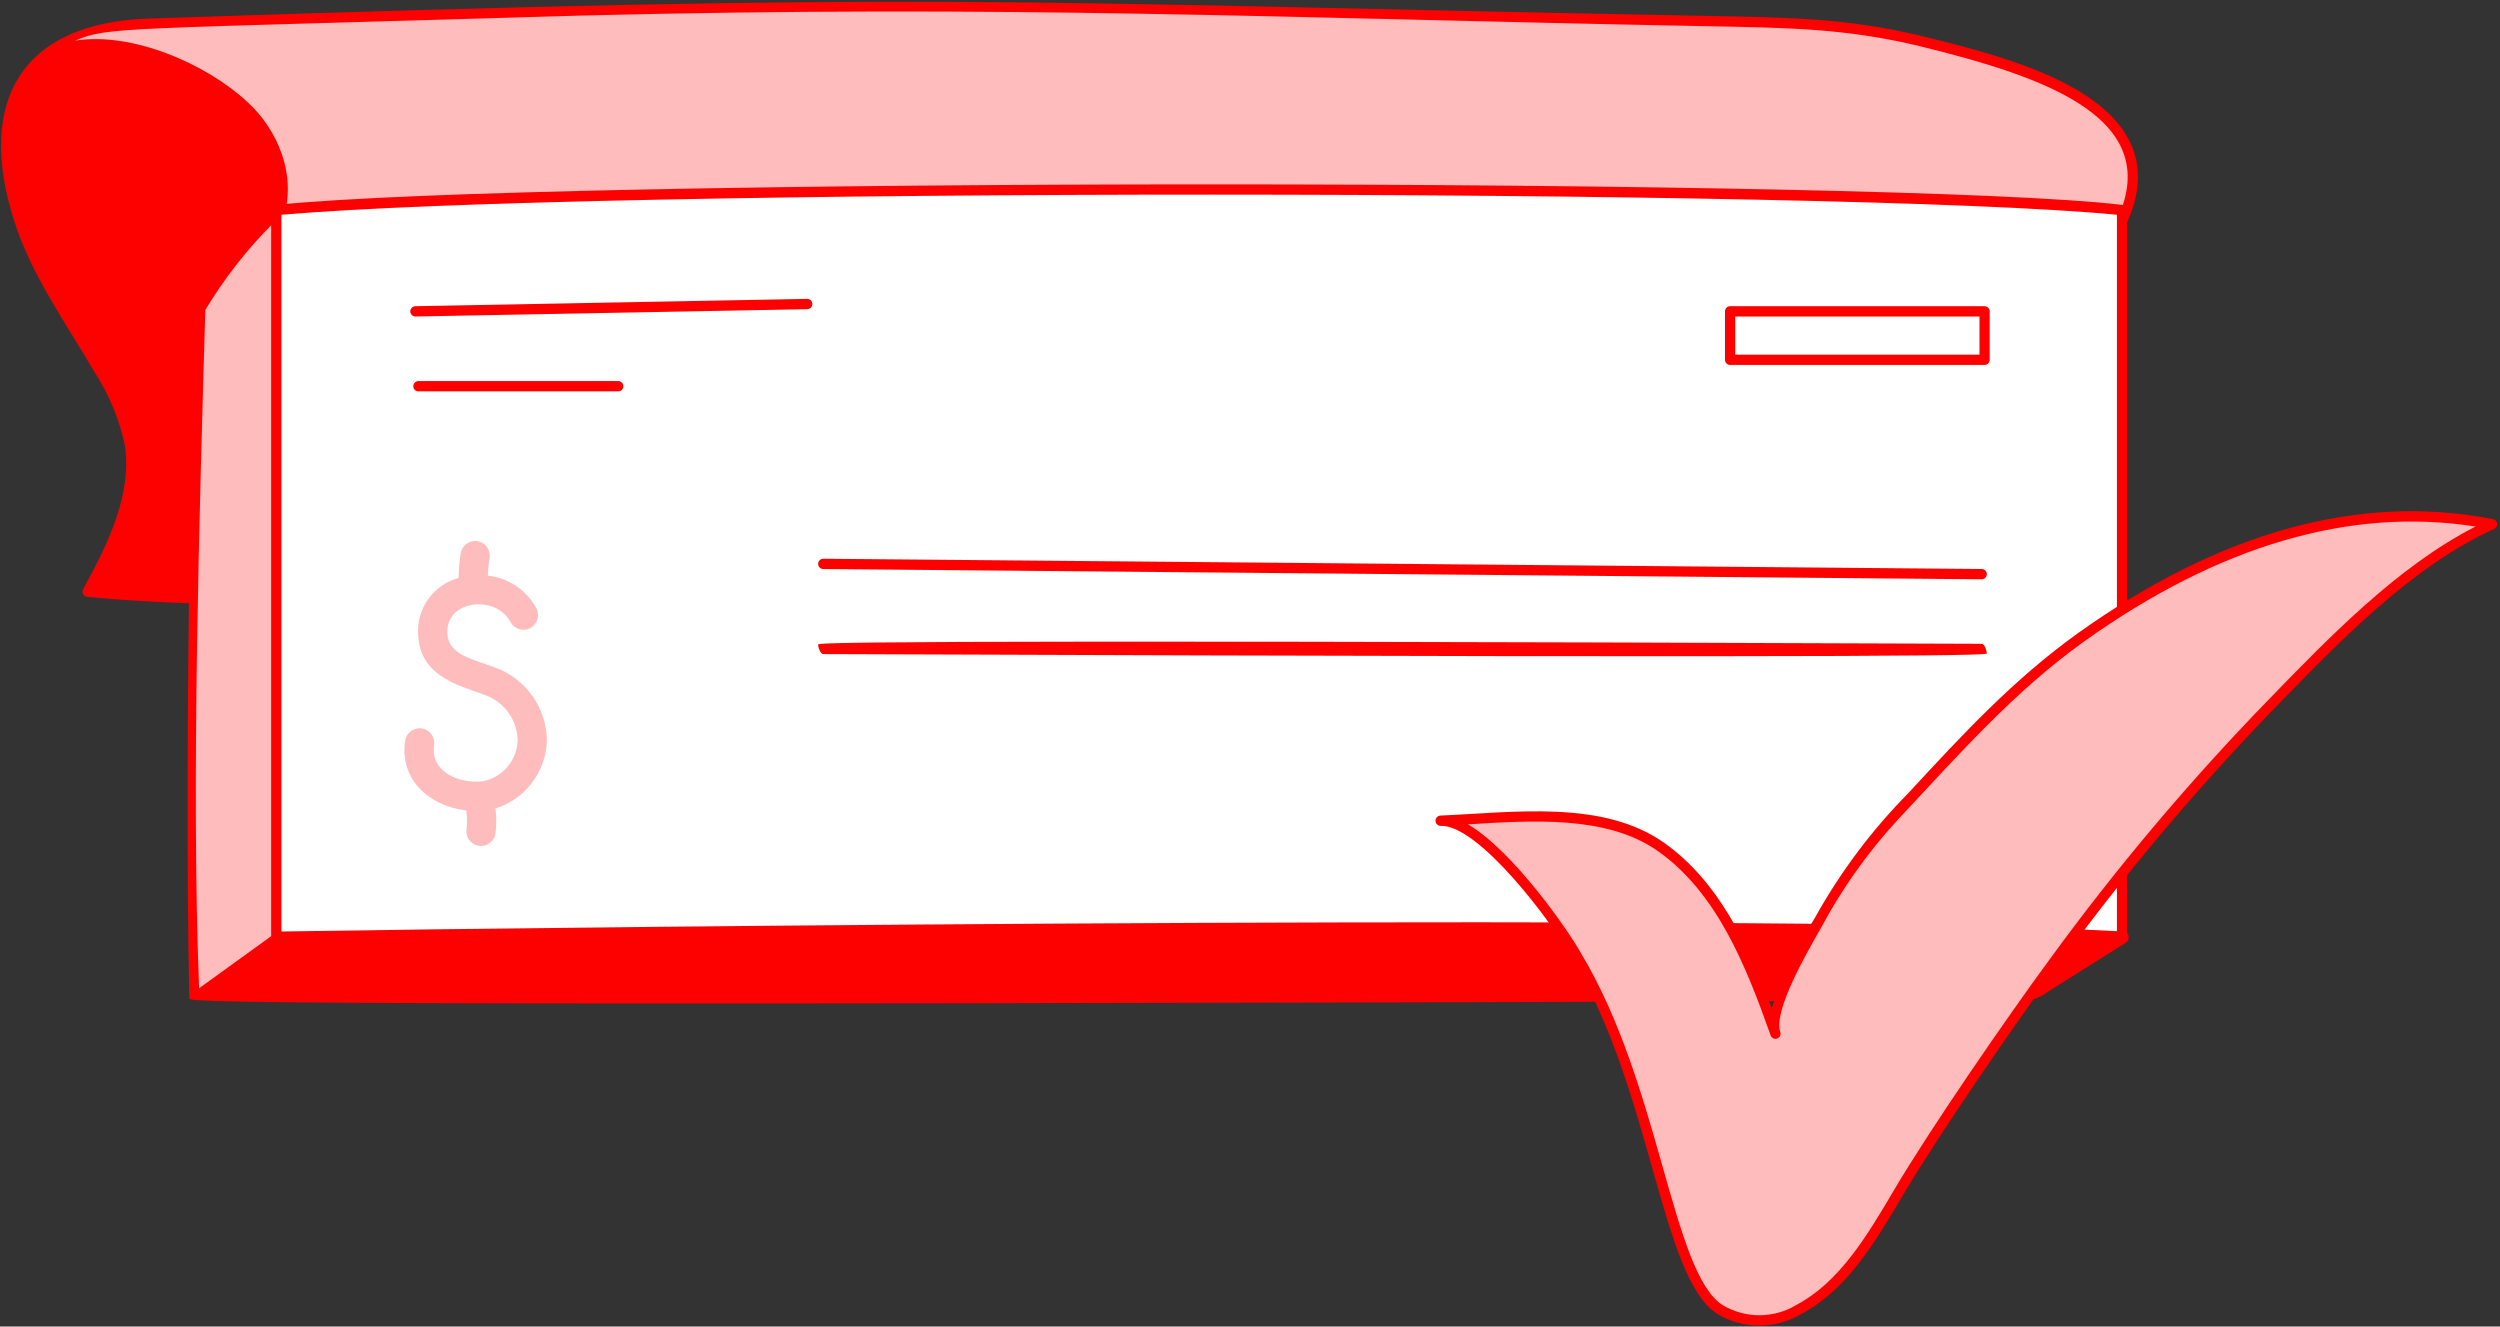 <?xml version="1.0" encoding="UTF-8"?> <svg xmlns="http://www.w3.org/2000/svg" width="196" height="104" viewBox="0 0 196 104" fill="none"><rect x="0" y="0" width="196" height="104" fill="#333333" stroke="none"/><g clip-path="url(#clip0_37_347)"><path d="M21.775 17.161C22.871 14.036 21.532 10.503 19.138 8.301C15.908 5.33 9.865 2.726 5.379 3.698C4.184 3.901 3.115 4.561 2.397 5.539C4.461 2.317 8.245 1.972 11.685 1.856C85.563 -0.612 82.004 0.708 132.428 1.627C139.882 1.763 144.473 1.73 150.66 3.238C158.578 5.173 171.529 8.531 165.796 18.428C142.63 19.924 119.127 16.822 95.965 17.046C71.541 17.283 47.002 21.65 22.808 18.197C22.005 18.197 21.536 17.848 21.775 17.161Z" fill="#FFBCBC"></path><path d="M167.127 11.434C164.984 6.364 156.422 4.247 150.754 2.846C144.809 1.406 140.292 1.369 133.46 1.239C76.922 0.164 74.758 -0.662 11.671 1.454C1.637 1.789 -1.862 7.956 1.097 17.282C2.443 21.524 5.086 25.203 7.452 29.237C8.572 30.98 9.366 32.912 9.796 34.94C10.345 38.786 8.477 42.61 6.516 46.196C6.484 46.255 6.467 46.32 6.467 46.387C6.467 46.453 6.483 46.519 6.514 46.578C6.545 46.637 6.59 46.687 6.645 46.724C6.7 46.761 6.764 46.784 6.83 46.791C11.087 47.202 15.357 47.36 19.653 47.36C29.448 47.36 62.511 45.376 77.893 43.568C77.998 43.555 78.094 43.501 78.16 43.418C78.227 43.334 78.257 43.228 78.246 43.122C77.232 34.085 75.909 25.409 71.268 18.64C79.379 18.087 87.749 17.531 95.972 17.453C119.036 17.217 142.639 20.334 165.825 18.833C165.891 18.828 165.955 18.808 166.011 18.773C166.066 18.738 166.113 18.69 166.146 18.633C167.687 15.964 168.019 13.542 167.127 11.434ZM165.555 18.039C142.559 19.493 119.004 16.416 95.961 16.644C71.657 16.872 46.953 21.234 22.807 17.794C22.42 17.794 22.213 17.7 22.15 17.613C22.128 17.563 22.116 17.508 22.116 17.453C22.116 17.398 22.128 17.344 22.15 17.294C23.38 13.75 21.704 10.093 19.407 8.006C16.182 5 10.356 2.474 5.877 3.188C8.588 2.084 8.654 2.324 45.4 1.224C79.144 0.372 100.048 1.41 133.441 2.047C140.219 2.175 144.699 2.215 150.559 3.631C160.22 6.017 170.429 9.325 165.551 18.039H165.555Z" fill="#FC0100"></path><path d="M15.697 24.181C15.239 40.061 14.551 62.037 15.239 78.265C18.22 75.963 18.909 75.733 21.89 73.43V16.471C19.487 18.747 17.404 21.341 15.697 24.181Z" fill="#FFBCBC"></path><path d="M166.485 73.432C145.285 71.97 40.073 73.11 21.661 73.432V16.471C42.321 14.305 148.784 14.341 166.37 16.471C166.371 73.432 166.305 73.432 166.485 73.432Z" fill="white"></path><path d="M166.77 73.15V16.469C166.77 16.371 166.734 16.276 166.669 16.202C166.604 16.128 166.515 16.08 166.418 16.068C148.611 13.92 42.276 13.915 21.618 16.068C21.511 16.081 21.413 16.136 21.346 16.22C21.279 16.305 21.248 16.413 21.259 16.521C18.976 18.736 16.991 21.242 15.354 23.974C15.16 24.291 14.402 57.672 14.841 78.262C14.848 78.564 14.852 78.92 158.938 78.44C159.535 78.349 160.099 78.108 160.578 77.738L166.697 73.888C166.752 73.845 166.797 73.792 166.83 73.731C166.863 73.67 166.883 73.603 166.89 73.535C166.897 73.466 166.89 73.396 166.869 73.33C166.849 73.264 166.815 73.203 166.77 73.15ZM22.062 16.838C46.293 14.721 144.511 14.745 165.968 16.838V73.005C141.002 71.643 47.061 72.625 22.062 73.029V16.838ZM16.097 24.297C17.55 21.887 19.283 19.658 21.26 17.657V73.397C21.151 73.476 15.717 77.398 15.609 77.48C14.983 61.548 15.636 40.162 16.097 24.299V24.297Z" fill="#FC0100"></path><path d="M32.553 24.814C32.45 24.809 32.352 24.766 32.281 24.691C32.209 24.617 32.168 24.518 32.167 24.414C32.167 24.311 32.205 24.211 32.276 24.136C32.346 24.06 32.443 24.014 32.546 24.008L63.276 23.432C63.329 23.43 63.382 23.439 63.432 23.458C63.481 23.477 63.527 23.506 63.565 23.543C63.603 23.58 63.634 23.624 63.654 23.673C63.675 23.722 63.686 23.775 63.686 23.828C63.688 23.935 63.648 24.038 63.574 24.116C63.5 24.193 63.399 24.237 63.292 24.24L32.553 24.814Z" fill="#FC0100"></path><path d="M48.49 30.682H32.784C32.681 30.677 32.584 30.633 32.513 30.558C32.442 30.483 32.402 30.383 32.402 30.28C32.402 30.176 32.442 30.077 32.513 30.002C32.584 29.927 32.681 29.882 32.784 29.877H48.49C48.593 29.882 48.69 29.927 48.761 30.002C48.831 30.077 48.871 30.176 48.871 30.28C48.871 30.383 48.831 30.483 48.761 30.558C48.69 30.633 48.593 30.677 48.49 30.682Z" fill="#FC0100"></path><path d="M155.361 45.417L64.541 44.611C64.435 44.61 64.333 44.567 64.258 44.491C64.184 44.414 64.142 44.311 64.143 44.204C64.144 44.097 64.187 43.995 64.263 43.92C64.339 43.845 64.442 43.804 64.549 43.805L155.369 44.61C155.475 44.611 155.577 44.654 155.652 44.731C155.726 44.807 155.768 44.91 155.767 45.017C155.766 45.124 155.723 45.226 155.647 45.301C155.571 45.376 155.468 45.418 155.361 45.417Z" fill="#FC0100"></path><path d="M64.542 51.28C64.32 51.28 64.142 50.751 64.144 50.529C64.144 50.426 64.151 50.112 155.364 50.474C155.585 50.474 155.764 51.002 155.762 51.225C155.762 51.328 155.754 51.642 64.542 51.28Z" fill="#FC0100"></path><path d="M155.591 28.612H135.639C135.532 28.611 135.431 28.568 135.356 28.493C135.281 28.417 135.238 28.315 135.238 28.209V24.411C135.238 24.357 135.248 24.306 135.268 24.256C135.309 24.158 135.387 24.08 135.485 24.038C135.534 24.018 135.586 24.008 135.639 24.007H155.591C155.671 24.008 155.748 24.032 155.814 24.076C155.88 24.12 155.932 24.183 155.962 24.256C155.982 24.305 155.992 24.358 155.992 24.411V28.206C155.992 28.313 155.95 28.416 155.875 28.492C155.8 28.567 155.698 28.61 155.591 28.611V28.612ZM136.04 27.805H155.19V24.814H136.04V27.805Z" fill="#FC0100"></path><path d="M42.874 58.127C42.873 56.858 42.482 55.62 41.754 54.582C41.025 53.545 39.995 52.759 38.804 52.331C36.931 51.627 35.151 51.331 35.074 49.657C34.921 47.032 38.867 46.591 40.029 48.771C40.172 49.04 40.416 49.241 40.707 49.329C40.998 49.417 41.312 49.386 41.58 49.242C41.849 49.098 42.048 48.853 42.137 48.561C42.225 48.269 42.193 47.954 42.05 47.685C41.668 46.983 41.122 46.384 40.46 45.939C39.797 45.495 39.037 45.218 38.245 45.131C38.262 44.653 38.331 44.153 38.394 43.652C38.415 43.357 38.324 43.065 38.137 42.837C37.95 42.608 37.683 42.46 37.391 42.423C37.098 42.387 36.803 42.464 36.566 42.64C36.329 42.816 36.169 43.076 36.118 43.367C36.023 44.012 35.964 44.663 35.947 45.316C34.985 45.575 34.144 46.162 33.567 46.975C32.99 47.789 32.713 48.78 32.784 49.776C32.932 53.031 35.928 53.705 38.02 54.492C38.76 54.751 39.403 55.233 39.861 55.871C40.32 56.509 40.572 57.273 40.583 58.06C40.556 58.815 40.278 59.539 39.792 60.116C39.306 60.693 38.642 61.089 37.904 61.242C35.998 61.503 33.715 60.487 34.033 58.414C34.078 58.113 34.002 57.806 33.822 57.561C33.642 57.316 33.373 57.153 33.073 57.106C32.773 57.06 32.467 57.135 32.222 57.315C31.977 57.494 31.813 57.764 31.765 58.064C31.307 61.057 33.591 63.193 36.553 63.534C36.624 64.013 36.635 64.5 36.58 64.981C36.541 65.209 36.572 65.444 36.669 65.654C36.765 65.865 36.923 66.041 37.12 66.16C37.318 66.279 37.547 66.335 37.778 66.321C38.008 66.307 38.229 66.224 38.411 66.082C38.532 65.989 38.634 65.872 38.709 65.739C38.785 65.606 38.833 65.458 38.851 65.306C38.931 64.667 38.928 64.02 38.843 63.382C39.973 63.029 40.966 62.335 41.688 61.395C42.409 60.454 42.824 59.313 42.874 58.127Z" fill="#FFBCBC"></path><path d="M131.854 97.712C132.528 99.558 133.21 101.657 134.835 102.661C135.77 103.223 136.841 103.521 137.931 103.521C139.022 103.521 140.092 103.223 141.027 102.661C145.554 100.133 148.033 94.497 150.774 90.347C159.035 77.842 166.302 67.482 176.688 56.631C182.025 51.056 188.271 44.319 195.379 41.098C183.683 38.797 172.668 43.155 163.157 49.958C157.535 53.979 153.209 58.96 148.481 63.997C146.202 66.467 144.24 69.211 142.638 72.167C141.741 73.79 138.51 79.072 139.198 81.028C137.25 75.504 134.955 69.751 130.254 66.414C125.553 63.077 118.438 64.111 112.934 64.344C116.259 64.229 122.166 72.431 123.594 74.931C128.11 82.81 129.782 92.032 131.854 97.712Z" fill="#FFBCBC"></path><path d="M134.632 103.008C130.184 100.14 129.542 85.579 123.254 75.136C121.774 72.413 115.942 64.644 112.948 64.747C112.844 64.748 112.743 64.707 112.669 64.635C112.592 64.562 112.548 64.463 112.544 64.359C112.539 64.254 112.577 64.151 112.647 64.074C112.717 63.996 112.814 63.949 112.918 63.941C118.652 63.699 125.672 62.674 130.481 66.086C134.717 69.092 137.041 74.007 138.9 79.033C139.769 76.562 140.903 74.194 142.282 71.969C144.268 68.39 146.731 65.1 149.604 62.19C153.842 57.608 157.84 53.275 162.923 49.632C174.096 41.659 185.044 38.655 195.454 40.703C195.538 40.719 195.614 40.762 195.672 40.825C195.715 40.872 195.747 40.928 195.764 40.99C195.782 41.052 195.784 41.117 195.772 41.179C195.759 41.242 195.732 41.301 195.692 41.351C195.652 41.401 195.601 41.44 195.542 41.466C189.131 44.371 183.447 50.246 178.424 55.424C172.248 61.783 166.527 68.573 161.306 75.742C158.031 80.194 151.99 88.957 149.181 93.719C147.029 97.359 144.811 101.125 141.215 103.019C140.219 103.614 139.081 103.926 137.922 103.924C136.763 103.922 135.627 103.606 134.632 103.008ZM115.088 64.629C118.7 66.755 123.083 73.139 123.95 74.735C130.181 85.082 131.06 99.747 135.053 102.322C135.926 102.843 136.923 103.117 137.939 103.116C138.955 103.114 139.952 102.837 140.824 102.314C144.236 100.515 146.398 96.85 148.489 93.306C151.317 88.514 157.361 79.745 160.657 75.264C165.901 68.064 171.647 61.246 177.851 54.86C182.629 49.934 187.999 44.385 194.084 41.281C184.26 39.738 173.943 42.763 163.393 50.29C157.857 54.256 153.561 59.17 148.776 64.281C146.404 66.855 144.372 69.725 142.728 72.819C141.711 74.586 138.999 79.276 139.572 80.904C139.607 81.005 139.601 81.115 139.555 81.212C139.509 81.308 139.427 81.382 139.327 81.418C139.278 81.436 139.225 81.444 139.172 81.441C139.119 81.438 139.068 81.425 139.02 81.402C138.973 81.379 138.93 81.347 138.895 81.308C138.86 81.268 138.833 81.222 138.816 81.172C136.868 75.654 134.583 69.994 130.019 66.753C125.993 63.886 120.074 64.332 115.088 64.629Z" fill="#FC0100"></path></g><defs><clipPath id="clip0_37_347"><rect width="196" height="104" fill="white"></rect></clipPath></defs></svg> 